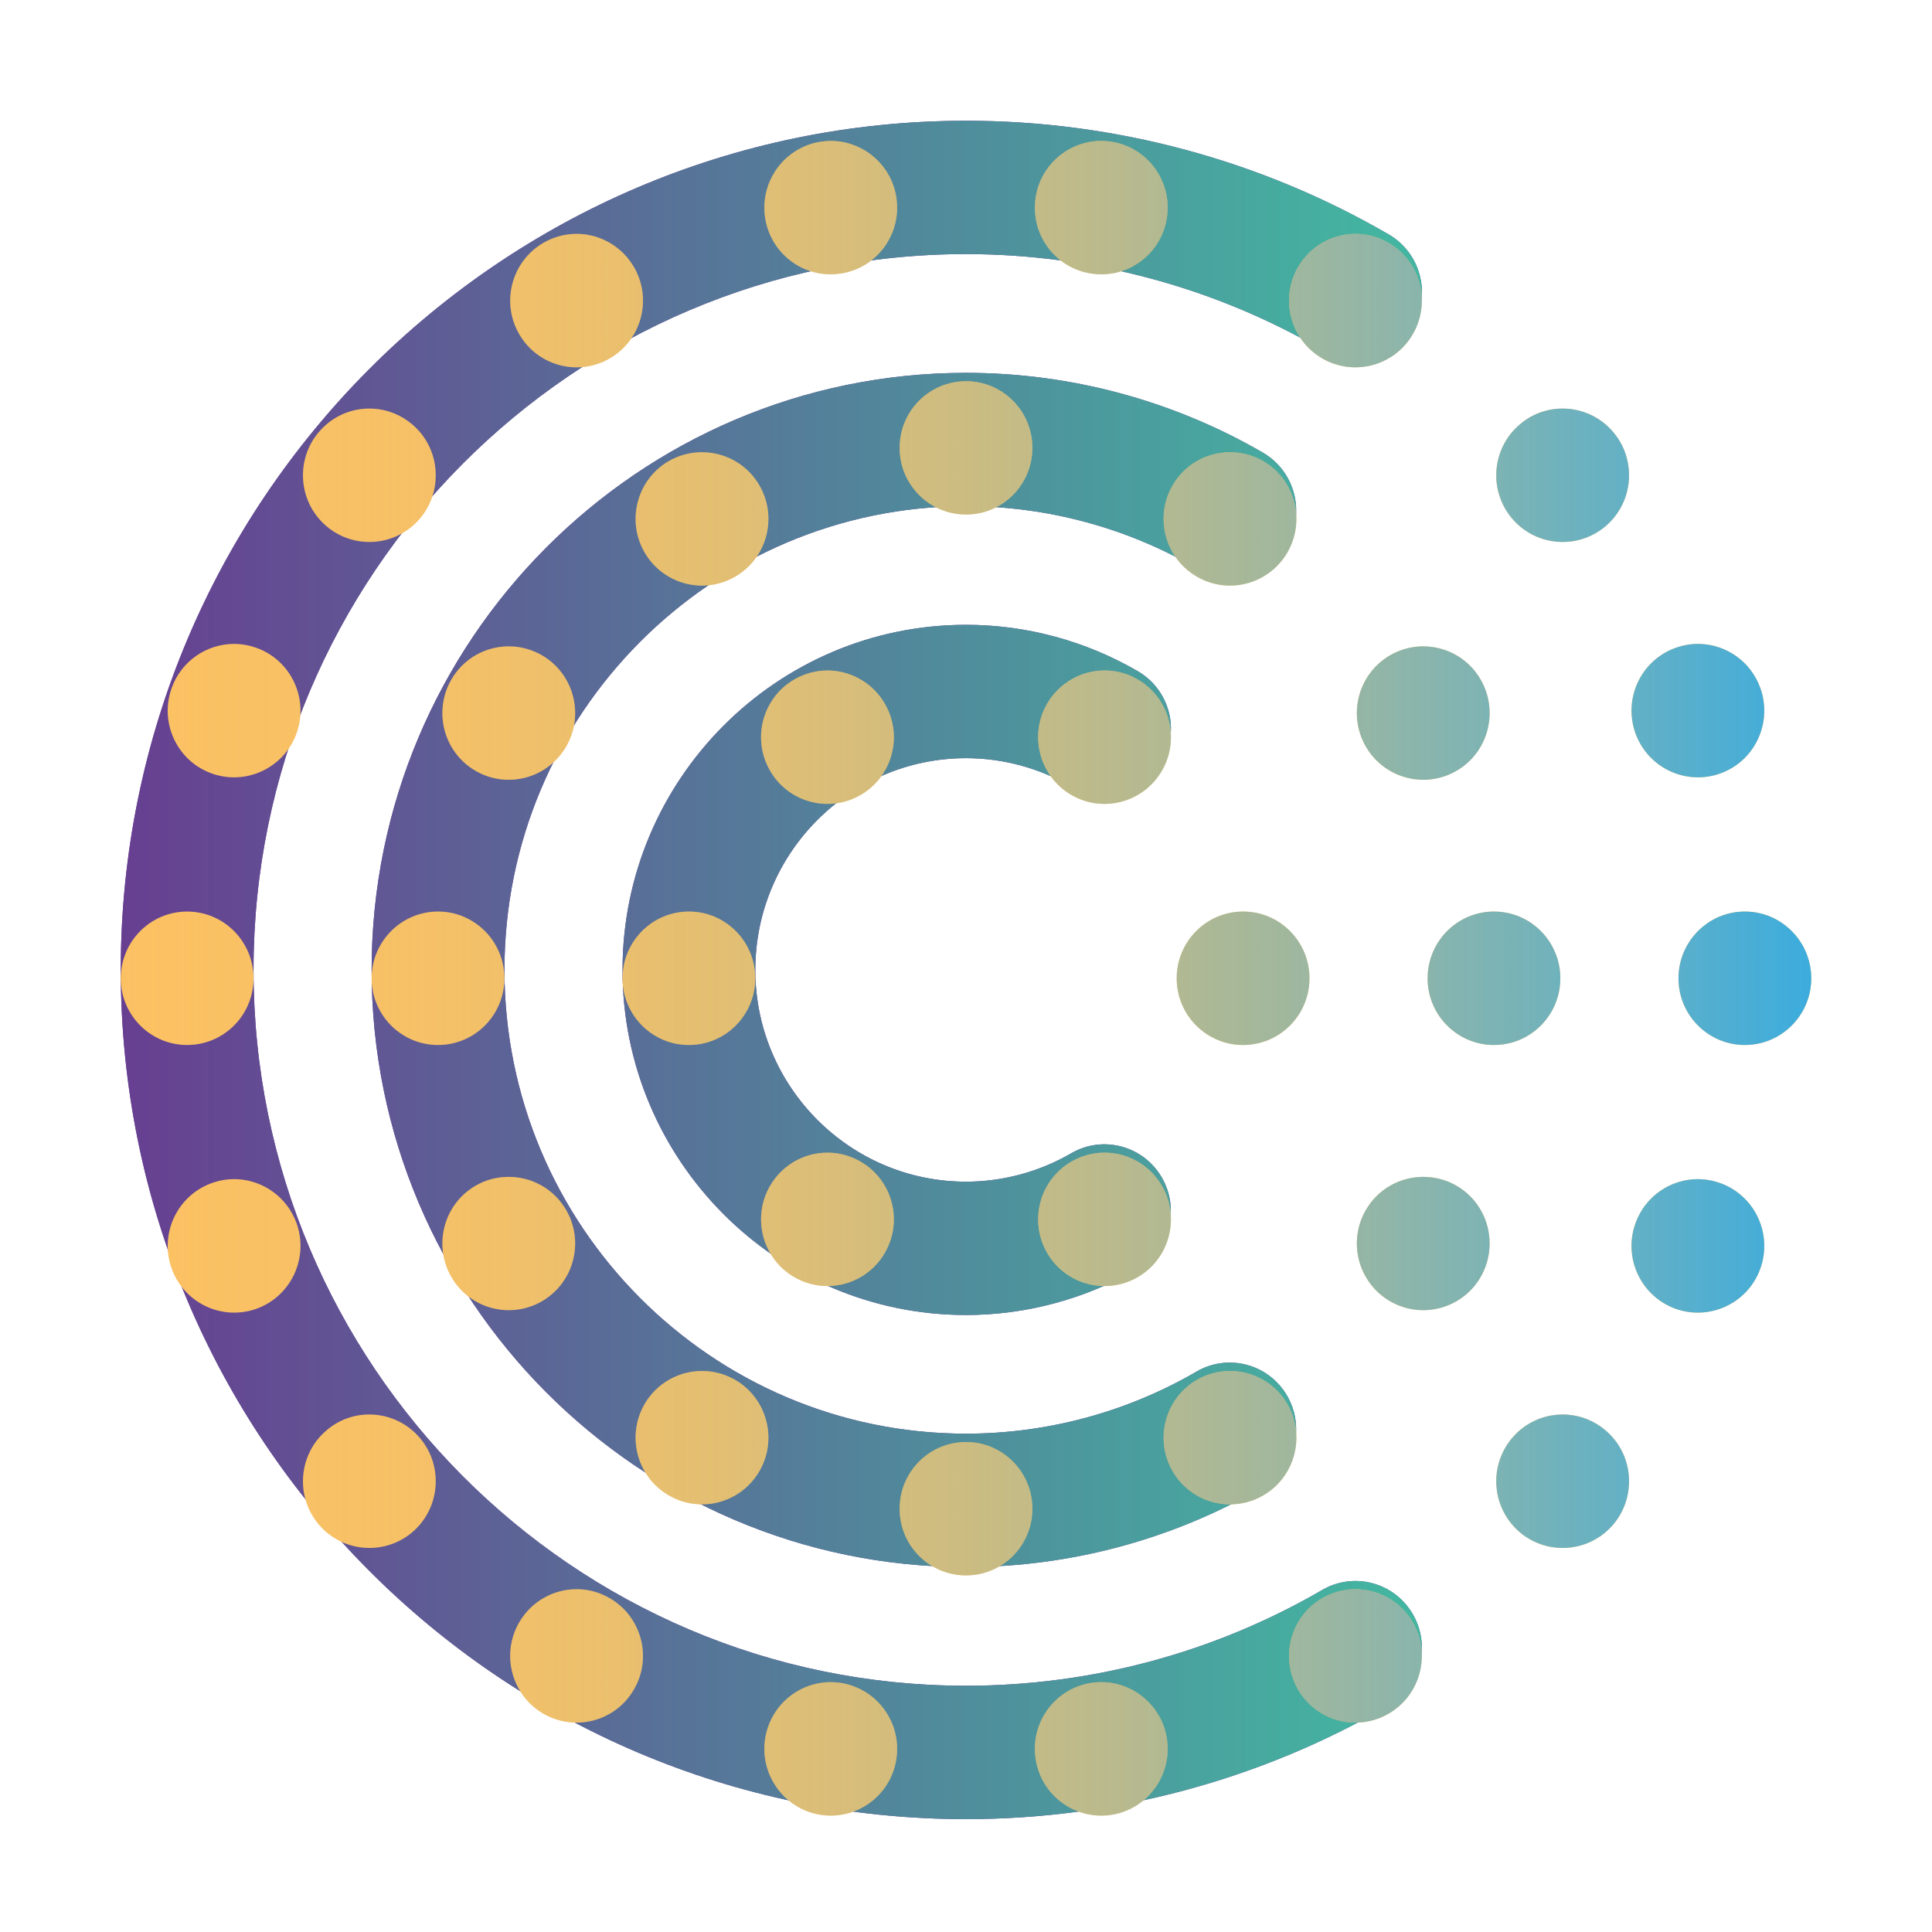 <svg width="192" height="192" viewBox="0 0 192 192" fill="none" xmlns="http://www.w3.org/2000/svg">
<path fill-rule="evenodd" clip-rule="evenodd" d="M12 96.395C12 142.926 49.683 180.784 96.003 180.784C110.764 180.784 125.295 176.882 138.007 169.484C141.161 167.652 142.233 163.592 140.415 160.434C138.591 157.259 134.555 156.177 131.401 158.009C120.687 164.24 108.451 167.527 96.003 167.527C56.962 167.527 25.195 135.618 25.195 96.395C25.195 57.166 56.962 25.251 96.003 25.251C108.451 25.251 120.692 28.544 131.407 34.775C134.555 36.602 138.596 35.514 140.42 32.35C142.244 29.187 141.167 25.133 138.013 23.3C125.295 15.908 110.769 12 96.003 12C49.683 12 12 49.858 12 96.395ZM36.931 96.395C36.931 129.116 63.433 155.731 96.003 155.731C106.369 155.731 116.578 152.98 125.513 147.781C128.668 145.942 129.745 141.894 127.916 138.719C126.092 135.556 122.056 134.468 118.902 136.311C111.97 140.343 104.046 142.475 96.003 142.475C70.707 142.475 50.132 121.809 50.132 96.395C50.132 70.97 70.707 50.304 96.003 50.304C104.046 50.304 111.97 52.441 118.902 56.467C122.056 58.3 126.092 57.223 127.921 54.059C129.751 50.885 128.668 46.83 125.519 44.992C116.578 39.799 106.369 37.053 96.003 37.053C63.433 37.053 36.931 63.662 36.931 96.395ZM61.867 96.395C61.867 115.302 77.173 130.684 96.003 130.684C101.991 130.684 107.89 129.088 113.065 126.083C116.214 124.25 117.291 120.196 115.467 117.033C113.637 113.858 109.602 112.781 106.453 114.614C103.288 116.452 99.673 117.433 96.003 117.433C84.452 117.433 75.062 107.994 75.062 96.395C75.062 84.785 84.452 75.346 96.003 75.346C99.679 75.346 103.293 76.332 106.465 78.171C109.613 80.009 113.649 78.926 115.473 75.751C117.302 72.588 116.23 68.534 113.076 66.707C107.896 63.69 101.997 62.094 96.003 62.094C77.173 62.094 61.867 77.477 61.867 96.395Z" fill="url(#paint0_linear_801_498)"/>
<path fill-rule="evenodd" clip-rule="evenodd" d="M12 96.395C12 142.926 49.683 180.784 96.003 180.784C110.764 180.784 125.295 176.882 138.007 169.484C141.161 167.652 142.233 163.592 140.415 160.434C138.591 157.259 134.555 156.177 131.401 158.009C120.687 164.24 108.451 167.527 96.003 167.527C56.962 167.527 25.195 135.618 25.195 96.395C25.195 57.166 56.962 25.251 96.003 25.251C108.451 25.251 120.692 28.544 131.407 34.775C134.555 36.602 138.596 35.514 140.42 32.35C142.244 29.187 141.167 25.133 138.013 23.3C125.295 15.908 110.769 12 96.003 12C49.683 12 12 49.858 12 96.395ZM36.931 96.395C36.931 129.116 63.433 155.731 96.003 155.731C106.369 155.731 116.578 152.98 125.513 147.781C128.668 145.942 129.745 141.894 127.916 138.719C126.092 135.556 122.056 134.468 118.902 136.311C111.97 140.343 104.046 142.475 96.003 142.475C70.707 142.475 50.132 121.809 50.132 96.395C50.132 70.97 70.707 50.304 96.003 50.304C104.046 50.304 111.97 52.441 118.902 56.467C122.056 58.3 126.092 57.223 127.921 54.059C129.751 50.885 128.668 46.83 125.519 44.992C116.578 39.799 106.369 37.053 96.003 37.053C63.433 37.053 36.931 63.662 36.931 96.395ZM61.867 96.395C61.867 115.302 77.173 130.684 96.003 130.684C101.991 130.684 107.89 129.088 113.065 126.083C116.214 124.25 117.291 120.196 115.467 117.033C113.637 113.858 109.602 112.781 106.453 114.614C103.288 116.452 99.673 117.433 96.003 117.433C84.452 117.433 75.062 107.994 75.062 96.395C75.062 84.785 84.452 75.346 96.003 75.346C99.679 75.346 103.293 76.332 106.465 78.171C109.613 80.009 113.649 78.926 115.473 75.751C117.302 72.588 116.23 68.534 113.076 66.707C107.896 63.69 101.997 62.094 96.003 62.094C77.173 62.094 61.867 77.477 61.867 96.395Z" fill="url(#paint1_linear_801_498)"/>
<path fill-rule="evenodd" clip-rule="evenodd" d="M102.946 19.479C102.333 22.963 104.541 26.295 107.927 27.084L108.294 27.159C111.762 27.779 115.068 25.556 115.863 22.159L115.939 21.791C116.551 18.301 114.338 14.985 110.956 14.181L110.59 14.105C110.332 14.064 110.073 14.033 109.817 14.016L109.434 14.004C106.291 14.004 103.507 16.276 102.946 19.479ZM81.416 14.105C77.953 14.726 75.6 17.943 76.007 21.418L76.061 21.791C76.674 25.27 79.886 27.634 83.33 27.215L83.7 27.159C87.168 26.555 89.522 23.322 89.109 19.852L89.055 19.479C88.515 16.399 85.92 14.18 82.927 14.014L82.566 14.004C82.185 14.004 81.803 14.043 81.416 14.105ZM128.988 26.561C127.234 29.617 128.174 33.501 131.071 35.413L131.401 35.617C134.448 37.379 138.309 36.435 140.217 33.514L140.42 33.181C142.169 30.136 141.229 26.258 138.326 24.341L137.996 24.137C137.092 23.608 136.107 23.318 135.13 23.254L134.712 23.24C132.428 23.24 130.211 24.435 128.988 26.561ZM53.999 24.137C50.962 25.904 49.847 29.736 51.401 32.839L51.585 33.181C53.339 36.248 57.159 37.364 60.258 35.802L60.599 35.617C63.641 33.855 64.756 30.017 63.197 26.904L63.012 26.561C61.861 24.566 59.829 23.384 57.694 23.252L57.293 23.24C56.171 23.24 55.042 23.533 53.999 24.137ZM89.403 44.504C89.403 48.037 92.16 50.929 95.629 51.124L96.003 51.135C99.52 51.135 102.393 48.364 102.587 44.88L102.598 44.504C102.598 40.97 99.845 38.089 96.377 37.894L96.003 37.884C92.36 37.884 89.403 40.844 89.403 44.504ZM151.056 42.163C148.361 44.42 147.925 48.396 150.001 51.19L150.242 51.496C152.499 54.198 156.447 54.63 159.232 52.554L159.537 52.313C162.227 50.046 162.662 46.069 160.591 43.28L160.351 42.975C159.136 41.52 157.438 40.721 155.692 40.614L155.288 40.602C153.795 40.602 152.285 41.109 151.056 42.163ZM31.655 42.975C29.393 45.672 29.651 49.664 32.179 52.054L32.469 52.313C35.159 54.575 39.122 54.32 41.505 51.786L41.763 51.496C44.015 48.793 43.761 44.801 41.239 42.421L40.95 42.163C39.833 41.215 38.503 40.709 37.16 40.617L36.712 40.602C34.826 40.602 32.957 41.408 31.655 42.975ZM116.522 48.253C114.769 51.315 115.708 55.188 118.611 57.099L118.941 57.303C121.977 59.076 125.838 58.122 127.746 55.215L127.949 54.885C129.703 51.823 128.763 47.944 125.866 46.028L125.536 45.823C124.627 45.295 123.646 45.018 122.663 44.956L122.241 44.943C119.963 44.943 117.746 46.122 116.522 48.253ZM66.464 45.823C63.422 47.59 62.307 51.423 63.866 54.541L64.051 54.885C65.81 57.935 69.62 59.061 72.723 57.489L73.064 57.303C76.106 55.542 77.222 51.714 75.662 48.597L75.478 48.253C74.326 46.247 72.295 45.085 70.16 44.956L69.759 44.943C68.642 44.943 67.508 45.22 66.464 45.823ZM166.479 64.397C163.174 65.606 161.412 69.195 162.421 72.538L162.539 72.895C163.742 76.205 167.31 77.975 170.637 76.971L170.992 76.853C174.297 75.65 176.054 72.06 175.05 68.713L174.932 68.355C174.002 65.788 171.667 64.152 169.119 64.002L168.736 63.991C167.989 63.991 167.226 64.126 166.479 64.397ZM17.068 68.355C15.86 71.682 17.466 75.345 20.66 76.715L21.008 76.853C24.314 78.056 27.959 76.442 29.328 73.243L29.466 72.895C30.664 69.573 29.062 65.911 25.874 64.535L25.526 64.397C24.929 64.18 24.321 64.051 23.72 64.007L23.27 63.991C20.57 63.991 18.039 65.66 17.068 68.355ZM138.147 65.119C135.1 66.891 133.984 70.719 135.544 73.837L135.728 74.18C137.482 77.231 141.297 78.357 144.4 76.79L144.742 76.605C147.784 74.843 148.894 71.01 147.334 67.887L147.15 67.543C146.004 65.543 143.972 64.376 141.838 64.246L141.436 64.234C140.314 64.234 139.186 64.527 138.147 65.119ZM44.85 67.543C43.091 70.61 44.03 74.489 46.933 76.401L47.264 76.605C50.305 78.372 54.161 77.418 56.068 74.511L56.272 74.18C58.031 71.119 57.086 67.245 54.188 65.324L53.858 65.119C52.95 64.601 51.964 64.311 50.983 64.247L50.564 64.234C48.285 64.234 46.068 65.418 44.85 67.543ZM104.051 69.951C102.298 73.001 103.242 76.885 106.14 78.797L106.47 79.001C109.512 80.768 113.373 79.82 115.28 76.903L115.484 76.571C117.237 73.521 116.293 69.642 113.4 67.731L113.071 67.526C112.162 66.999 111.176 66.708 110.192 66.644L109.77 66.63C107.492 66.63 105.275 67.825 104.051 69.951ZM78.935 67.526C75.888 69.288 74.777 73.121 76.332 76.229L76.516 76.571C78.27 79.632 82.09 80.754 85.189 79.186L85.53 79.001C88.577 77.24 89.688 73.402 88.128 70.293L87.943 69.951C86.797 67.95 84.761 66.774 82.63 66.642L82.23 66.63C81.107 66.63 79.968 66.923 78.935 67.526ZM166.805 97.226C166.805 100.754 169.562 103.645 173.026 103.841L173.4 103.851C176.917 103.851 179.795 101.081 179.99 97.601L180 97.226C180 93.692 177.243 90.795 173.774 90.599L173.4 90.589C169.763 90.589 166.805 93.566 166.805 97.226ZM141.874 97.226C141.874 100.754 144.626 103.645 148.095 103.841L148.469 103.851C151.991 103.851 154.859 101.081 155.053 97.601L155.064 97.226C155.064 93.692 152.317 90.795 148.844 90.599L148.469 90.589C144.826 90.589 141.874 93.566 141.874 97.226ZM116.938 97.226C116.938 100.754 119.695 103.645 123.164 103.841L123.538 103.851C127.06 103.851 129.929 101.081 130.122 97.601L130.133 97.226C130.133 93.692 127.386 90.795 123.913 90.599L123.538 90.589C119.895 90.589 116.938 93.566 116.938 97.226ZM61.867 97.226C61.867 100.754 64.62 103.645 68.088 103.841L68.462 103.851C71.984 103.851 74.853 101.081 75.046 97.601L75.057 97.226C75.057 93.692 72.31 90.795 68.837 90.599L68.462 90.589C64.82 90.589 61.867 93.566 61.867 97.226ZM36.931 97.226C36.931 100.754 39.688 103.645 43.157 103.841L43.531 103.851C47.048 103.851 49.922 101.081 50.115 97.601L50.126 97.226C50.126 93.692 47.374 90.795 43.906 90.599L43.531 90.589C39.889 90.589 36.931 93.566 36.931 97.226ZM12 97.226C12 100.754 14.752 103.645 18.221 103.841L18.595 103.851C22.117 103.851 24.991 101.081 25.185 97.601L25.195 97.226C25.195 93.692 22.443 90.795 18.97 90.599L18.595 90.589C14.952 90.589 12 93.566 12 97.226ZM106.47 115.444C103.429 117.206 102.313 121.039 103.867 124.147L104.051 124.489C105.81 127.55 109.625 128.666 112.729 127.104L113.071 126.919C116.107 125.152 117.222 121.319 115.668 118.211L115.484 117.869C114.332 115.868 112.301 114.692 110.161 114.56L109.759 114.548C108.642 114.548 107.509 114.841 106.47 115.444ZM76.516 117.869C74.763 120.919 75.702 124.798 78.605 126.715L78.935 126.919C81.977 128.681 85.838 127.737 87.74 124.821L87.943 124.489C89.702 121.439 88.763 117.56 85.86 115.649L85.53 115.444C84.621 114.916 83.64 114.626 82.656 114.562L82.235 114.548C79.957 114.548 77.74 115.743 76.516 117.869ZM135.728 120.266C133.969 123.316 134.914 127.195 137.817 129.111L138.147 129.316C141.184 131.077 145.044 130.134 146.947 127.228L147.15 126.897C148.909 123.83 147.97 119.951 145.072 118.039L144.742 117.835C143.829 117.307 142.846 117.03 141.867 116.969L141.448 116.956C139.169 116.956 136.946 118.134 135.728 120.266ZM47.264 117.835C44.217 119.597 43.106 123.43 44.666 126.553L44.85 126.897C46.604 129.947 50.419 131.063 53.517 129.5L53.858 129.316C56.9 127.549 58.016 123.716 56.456 120.608L56.272 120.266C55.12 118.259 53.089 117.098 50.959 116.968L50.558 116.956C49.436 116.956 48.302 117.232 47.264 117.835ZM162.539 121.546C161.331 124.872 162.937 128.53 166.131 129.91L166.479 130.049C169.785 131.252 173.431 129.638 174.795 126.439L174.932 126.09C176.135 122.764 174.534 119.106 171.34 117.726L170.992 117.587C170.395 117.371 169.79 117.241 169.187 117.197L168.736 117.181C166.042 117.181 163.51 118.856 162.539 121.546ZM21.008 117.587C17.703 118.801 15.94 122.386 16.949 125.733L17.068 126.09C18.271 129.4 21.839 131.17 25.17 130.167L25.526 130.049C28.826 128.835 30.583 125.25 29.584 121.903L29.466 121.546C28.536 118.984 26.196 117.343 23.648 117.192L23.264 117.181C22.518 117.181 21.755 117.316 21.008 117.587ZM118.941 137.131C115.894 138.904 114.783 142.726 116.338 145.843L116.522 146.187C118.281 149.243 122.096 150.364 125.195 148.797L125.536 148.611C128.578 146.85 129.688 143.017 128.133 139.894L127.949 139.55C126.798 137.555 124.766 136.388 122.631 136.258L122.23 136.246C121.113 136.246 119.974 136.533 118.941 137.131ZM64.051 139.55C62.292 142.617 63.236 146.496 66.134 148.407L66.464 148.611C69.506 150.379 73.367 149.43 75.274 146.518L75.478 146.187C77.237 143.126 76.292 139.257 73.394 137.336L73.064 137.131C72.151 136.608 71.173 136.322 70.191 136.259L69.77 136.246C67.491 136.246 65.274 137.43 64.051 139.55ZM150.242 142.945C147.98 145.647 148.239 149.634 150.766 152.029L151.056 152.288C153.746 154.55 157.709 154.29 160.092 151.761L160.351 151.47C162.607 148.762 162.349 144.775 159.826 142.391L159.537 142.133C158.42 141.184 157.09 140.678 155.747 140.586L155.299 140.571C153.413 140.571 151.544 141.383 150.242 142.945ZM32.469 142.133C29.774 144.394 29.338 148.366 31.414 151.164L31.655 151.47C33.907 154.167 37.859 154.604 40.645 152.529L40.95 152.288C43.639 150.015 44.069 146.043 42.003 143.25L41.763 142.945C40.549 141.494 38.851 140.69 37.109 140.583L36.706 140.571C35.208 140.571 33.698 141.078 32.469 142.133ZM89.403 149.937C89.403 153.475 92.16 156.357 95.629 156.552L96.003 156.562C99.52 156.562 102.393 153.802 102.587 150.313L102.598 149.937C102.598 146.403 99.845 143.511 96.377 143.316L96.003 143.305C92.36 143.305 89.403 146.277 89.403 149.937ZM131.401 158.829C128.359 160.596 127.249 164.429 128.804 167.532L128.988 167.873C130.747 170.94 134.562 172.051 137.655 170.488L137.996 170.304C141.043 168.542 142.154 164.709 140.604 161.596L140.42 161.253C139.264 159.253 137.237 158.076 135.102 157.945L134.701 157.932C133.579 157.932 132.439 158.225 131.401 158.829ZM51.585 161.253C49.832 164.309 50.776 168.188 53.669 170.1L53.999 170.304C57.046 172.065 60.907 171.127 62.809 168.206L63.012 167.873C64.771 164.828 63.827 160.95 60.929 159.034L60.599 158.829C59.685 158.301 58.708 158.01 57.725 157.946L57.304 157.932C55.026 157.932 52.809 159.128 51.585 161.253ZM108.294 167.27C104.826 167.896 102.478 171.119 102.891 174.584L102.946 174.956C103.558 178.435 106.765 180.794 110.219 180.389L110.59 180.335C114.053 179.714 116.406 176.486 115.993 173.021L115.939 172.649C115.393 169.559 112.799 167.344 109.811 167.178L109.45 167.169C109.069 167.169 108.687 167.202 108.294 167.27ZM76.061 172.649C75.454 176.128 77.668 179.455 81.049 180.259L81.416 180.335C84.879 180.939 88.19 178.721 88.98 175.324L89.055 174.956C89.667 171.477 87.454 168.155 84.067 167.347L83.7 167.27C83.446 167.225 83.189 167.195 82.934 167.18L82.555 167.169C79.412 167.169 76.628 169.435 76.061 172.649Z" fill="url(#paint2_linear_801_498)"/>
<path fill-rule="evenodd" clip-rule="evenodd" d="M102.946 19.479C102.333 22.963 104.541 26.295 107.927 27.084L108.294 27.159C111.762 27.779 115.068 25.556 115.863 22.159L115.939 21.791C116.551 18.301 114.338 14.985 110.956 14.181L110.59 14.105C110.332 14.064 110.073 14.033 109.817 14.016L109.434 14.004C106.291 14.004 103.507 16.276 102.946 19.479ZM81.416 14.105C77.953 14.726 75.6 17.943 76.007 21.418L76.061 21.791C76.674 25.27 79.886 27.634 83.33 27.215L83.7 27.159C87.168 26.555 89.522 23.322 89.109 19.852L89.055 19.479C88.515 16.399 85.92 14.18 82.927 14.014L82.566 14.004C82.185 14.004 81.803 14.043 81.416 14.105ZM128.988 26.561C127.234 29.617 128.174 33.501 131.071 35.413L131.401 35.617C134.448 37.379 138.309 36.435 140.217 33.514L140.42 33.181C142.169 30.136 141.229 26.258 138.326 24.341L137.996 24.137C137.092 23.608 136.107 23.318 135.13 23.254L134.712 23.24C132.428 23.24 130.211 24.435 128.988 26.561ZM53.999 24.137C50.962 25.904 49.847 29.736 51.401 32.839L51.585 33.181C53.339 36.248 57.159 37.364 60.258 35.802L60.599 35.617C63.641 33.855 64.756 30.017 63.197 26.904L63.012 26.561C61.861 24.566 59.829 23.384 57.694 23.252L57.293 23.24C56.171 23.24 55.042 23.533 53.999 24.137ZM89.403 44.504C89.403 48.037 92.16 50.929 95.629 51.124L96.003 51.135C99.52 51.135 102.393 48.364 102.587 44.88L102.598 44.504C102.598 40.97 99.845 38.089 96.377 37.894L96.003 37.884C92.36 37.884 89.403 40.844 89.403 44.504ZM151.056 42.163C148.361 44.42 147.925 48.396 150.001 51.19L150.242 51.496C152.499 54.198 156.447 54.63 159.232 52.554L159.537 52.313C162.227 50.046 162.662 46.069 160.591 43.28L160.351 42.975C159.136 41.52 157.438 40.721 155.692 40.614L155.288 40.602C153.795 40.602 152.285 41.109 151.056 42.163ZM31.655 42.975C29.393 45.672 29.651 49.664 32.179 52.054L32.469 52.313C35.159 54.575 39.122 54.32 41.505 51.786L41.763 51.496C44.015 48.793 43.761 44.801 41.239 42.421L40.95 42.163C39.833 41.215 38.503 40.709 37.16 40.617L36.712 40.602C34.826 40.602 32.957 41.408 31.655 42.975ZM116.522 48.253C114.769 51.315 115.708 55.188 118.611 57.099L118.941 57.303C121.977 59.076 125.838 58.122 127.746 55.215L127.949 54.885C129.703 51.823 128.763 47.944 125.866 46.028L125.536 45.823C124.627 45.295 123.646 45.018 122.663 44.956L122.241 44.943C119.963 44.943 117.746 46.122 116.522 48.253ZM66.464 45.823C63.422 47.59 62.307 51.423 63.866 54.541L64.051 54.885C65.81 57.935 69.62 59.061 72.723 57.489L73.064 57.303C76.106 55.542 77.222 51.714 75.662 48.597L75.478 48.253C74.326 46.247 72.295 45.085 70.16 44.956L69.759 44.943C68.642 44.943 67.508 45.22 66.464 45.823ZM166.479 64.397C163.174 65.606 161.412 69.195 162.421 72.538L162.539 72.895C163.742 76.205 167.31 77.975 170.637 76.971L170.992 76.853C174.297 75.65 176.054 72.06 175.05 68.713L174.932 68.355C174.002 65.788 171.667 64.152 169.119 64.002L168.736 63.991C167.989 63.991 167.226 64.126 166.479 64.397ZM17.068 68.355C15.86 71.682 17.466 75.345 20.66 76.715L21.008 76.853C24.314 78.056 27.959 76.442 29.328 73.243L29.466 72.895C30.664 69.573 29.062 65.911 25.874 64.535L25.526 64.397C24.929 64.18 24.321 64.051 23.72 64.007L23.27 63.991C20.57 63.991 18.039 65.66 17.068 68.355ZM138.147 65.119C135.1 66.891 133.984 70.719 135.544 73.837L135.728 74.18C137.482 77.231 141.297 78.357 144.4 76.79L144.742 76.605C147.784 74.843 148.894 71.01 147.334 67.887L147.15 67.543C146.004 65.543 143.972 64.376 141.838 64.246L141.436 64.234C140.314 64.234 139.186 64.527 138.147 65.119ZM44.85 67.543C43.091 70.61 44.03 74.489 46.933 76.401L47.264 76.605C50.305 78.372 54.161 77.418 56.068 74.511L56.272 74.18C58.031 71.119 57.086 67.245 54.188 65.324L53.858 65.119C52.95 64.601 51.964 64.311 50.983 64.247L50.564 64.234C48.285 64.234 46.068 65.418 44.85 67.543ZM104.051 69.951C102.298 73.001 103.242 76.885 106.14 78.797L106.47 79.001C109.512 80.768 113.373 79.82 115.28 76.903L115.484 76.571C117.237 73.521 116.293 69.642 113.4 67.731L113.071 67.526C112.162 66.999 111.176 66.708 110.192 66.644L109.77 66.63C107.492 66.63 105.275 67.825 104.051 69.951ZM78.935 67.526C75.888 69.288 74.777 73.121 76.332 76.229L76.516 76.571C78.27 79.632 82.09 80.754 85.189 79.186L85.53 79.001C88.577 77.24 89.688 73.402 88.128 70.293L87.943 69.951C86.797 67.95 84.761 66.774 82.63 66.642L82.23 66.63C81.107 66.63 79.968 66.923 78.935 67.526ZM166.805 97.226C166.805 100.754 169.562 103.645 173.026 103.841L173.4 103.851C176.917 103.851 179.795 101.081 179.99 97.601L180 97.226C180 93.692 177.243 90.795 173.774 90.599L173.4 90.589C169.763 90.589 166.805 93.566 166.805 97.226ZM141.874 97.226C141.874 100.754 144.626 103.645 148.095 103.841L148.469 103.851C151.991 103.851 154.859 101.081 155.053 97.601L155.064 97.226C155.064 93.692 152.317 90.795 148.844 90.599L148.469 90.589C144.826 90.589 141.874 93.566 141.874 97.226ZM116.938 97.226C116.938 100.754 119.695 103.645 123.164 103.841L123.538 103.851C127.06 103.851 129.929 101.081 130.122 97.601L130.133 97.226C130.133 93.692 127.386 90.795 123.913 90.599L123.538 90.589C119.895 90.589 116.938 93.566 116.938 97.226ZM61.867 97.226C61.867 100.754 64.62 103.645 68.088 103.841L68.462 103.851C71.984 103.851 74.853 101.081 75.046 97.601L75.057 97.226C75.057 93.692 72.31 90.795 68.837 90.599L68.462 90.589C64.82 90.589 61.867 93.566 61.867 97.226ZM36.931 97.226C36.931 100.754 39.688 103.645 43.157 103.841L43.531 103.851C47.048 103.851 49.922 101.081 50.115 97.601L50.126 97.226C50.126 93.692 47.374 90.795 43.906 90.599L43.531 90.589C39.889 90.589 36.931 93.566 36.931 97.226ZM12 97.226C12 100.754 14.752 103.645 18.221 103.841L18.595 103.851C22.117 103.851 24.991 101.081 25.185 97.601L25.195 97.226C25.195 93.692 22.443 90.795 18.97 90.599L18.595 90.589C14.952 90.589 12 93.566 12 97.226ZM106.47 115.444C103.429 117.206 102.313 121.039 103.867 124.147L104.051 124.489C105.81 127.55 109.625 128.666 112.729 127.104L113.071 126.919C116.107 125.152 117.222 121.319 115.668 118.211L115.484 117.869C114.332 115.868 112.301 114.692 110.161 114.56L109.759 114.548C108.642 114.548 107.509 114.841 106.47 115.444ZM76.516 117.869C74.763 120.919 75.702 124.798 78.605 126.715L78.935 126.919C81.977 128.681 85.838 127.737 87.74 124.821L87.943 124.489C89.702 121.439 88.763 117.56 85.86 115.649L85.53 115.444C84.621 114.916 83.64 114.626 82.656 114.562L82.235 114.548C79.957 114.548 77.74 115.743 76.516 117.869ZM135.728 120.266C133.969 123.316 134.914 127.195 137.817 129.111L138.147 129.316C141.184 131.077 145.044 130.134 146.947 127.228L147.15 126.897C148.909 123.83 147.97 119.951 145.072 118.039L144.742 117.835C143.829 117.307 142.846 117.03 141.867 116.969L141.448 116.956C139.169 116.956 136.946 118.134 135.728 120.266ZM47.264 117.835C44.217 119.597 43.106 123.43 44.666 126.553L44.85 126.897C46.604 129.947 50.419 131.063 53.517 129.5L53.858 129.316C56.9 127.549 58.016 123.716 56.456 120.608L56.272 120.266C55.12 118.259 53.089 117.098 50.959 116.968L50.558 116.956C49.436 116.956 48.302 117.232 47.264 117.835ZM162.539 121.546C161.331 124.872 162.937 128.53 166.131 129.91L166.479 130.049C169.785 131.252 173.431 129.638 174.795 126.439L174.932 126.09C176.135 122.764 174.534 119.106 171.34 117.726L170.992 117.587C170.395 117.371 169.79 117.241 169.187 117.197L168.736 117.181C166.042 117.181 163.51 118.856 162.539 121.546ZM21.008 117.587C17.703 118.801 15.94 122.386 16.949 125.733L17.068 126.09C18.271 129.4 21.839 131.17 25.17 130.167L25.526 130.049C28.826 128.835 30.583 125.25 29.584 121.903L29.466 121.546C28.536 118.984 26.196 117.343 23.648 117.192L23.264 117.181C22.518 117.181 21.755 117.316 21.008 117.587ZM118.941 137.131C115.894 138.904 114.783 142.726 116.338 145.843L116.522 146.187C118.281 149.243 122.096 150.364 125.195 148.797L125.536 148.611C128.578 146.85 129.688 143.017 128.133 139.894L127.949 139.55C126.798 137.555 124.766 136.388 122.631 136.258L122.23 136.246C121.113 136.246 119.974 136.533 118.941 137.131ZM64.051 139.55C62.292 142.617 63.236 146.496 66.134 148.407L66.464 148.611C69.506 150.379 73.367 149.43 75.274 146.518L75.478 146.187C77.237 143.126 76.292 139.257 73.394 137.336L73.064 137.131C72.151 136.608 71.173 136.322 70.191 136.259L69.77 136.246C67.491 136.246 65.274 137.43 64.051 139.55ZM150.242 142.945C147.98 145.647 148.239 149.634 150.766 152.029L151.056 152.288C153.746 154.55 157.709 154.29 160.092 151.761L160.351 151.47C162.607 148.762 162.349 144.775 159.826 142.391L159.537 142.133C158.42 141.184 157.09 140.678 155.747 140.586L155.299 140.571C153.413 140.571 151.544 141.383 150.242 142.945ZM32.469 142.133C29.774 144.394 29.338 148.366 31.414 151.164L31.655 151.47C33.907 154.167 37.859 154.604 40.645 152.529L40.95 152.288C43.639 150.015 44.069 146.043 42.003 143.25L41.763 142.945C40.549 141.494 38.851 140.69 37.109 140.583L36.706 140.571C35.208 140.571 33.698 141.078 32.469 142.133ZM89.403 149.937C89.403 153.475 92.16 156.357 95.629 156.552L96.003 156.562C99.52 156.562 102.393 153.802 102.587 150.313L102.598 149.937C102.598 146.403 99.845 143.511 96.377 143.316L96.003 143.305C92.36 143.305 89.403 146.277 89.403 149.937ZM131.401 158.829C128.359 160.596 127.249 164.429 128.804 167.532L128.988 167.873C130.747 170.94 134.562 172.051 137.655 170.488L137.996 170.304C141.043 168.542 142.154 164.709 140.604 161.596L140.42 161.253C139.264 159.253 137.237 158.076 135.102 157.945L134.701 157.932C133.579 157.932 132.439 158.225 131.401 158.829ZM51.585 161.253C49.832 164.309 50.776 168.188 53.669 170.1L53.999 170.304C57.046 172.065 60.907 171.127 62.809 168.206L63.012 167.873C64.771 164.828 63.827 160.95 60.929 159.034L60.599 158.829C59.685 158.301 58.708 158.01 57.725 157.946L57.304 157.932C55.026 157.932 52.809 159.128 51.585 161.253ZM108.294 167.27C104.826 167.896 102.478 171.119 102.891 174.584L102.946 174.956C103.558 178.435 106.765 180.794 110.219 180.389L110.59 180.335C114.053 179.714 116.406 176.486 115.993 173.021L115.939 172.649C115.393 169.559 112.799 167.344 109.811 167.178L109.45 167.169C109.069 167.169 108.687 167.202 108.294 167.27ZM76.061 172.649C75.454 176.128 77.668 179.455 81.049 180.259L81.416 180.335C84.879 180.939 88.19 178.721 88.98 175.324L89.055 174.956C89.667 171.477 87.454 168.155 84.067 167.347L83.7 167.27C83.446 167.225 83.189 167.195 82.934 167.18L82.555 167.169C79.412 167.169 76.628 169.435 76.061 172.649Z" fill="url(#paint3_linear_801_498)"/>
<defs>
<linearGradient id="paint0_linear_801_498" x1="44493.9" y1="7438.5" x2="12" y2="7438.5" gradientUnits="userSpaceOnUse">
<stop stop-color="#43B6A1"/>
<stop offset="1" stop-color="#673F91"/>
</linearGradient>
<linearGradient id="paint1_linear_801_498" x1="139.233" y1="96.154" x2="12" y2="96.154" gradientUnits="userSpaceOnUse">
<stop stop-color="#43B6A1"/>
<stop offset="1" stop-color="#673F91"/>
</linearGradient>
<linearGradient id="paint2_linear_801_498" x1="12" y1="7336.94" x2="57804" y2="7336.94" gradientUnits="userSpaceOnUse">
<stop stop-color="#FBC163"/>
<stop offset="0.096" stop-color="#F5C06F"/>
<stop offset="0.197" stop-color="#E2BE7D"/>
<stop offset="0.298" stop-color="#CEBB89"/>
<stop offset="0.401" stop-color="#BAB997"/>
<stop offset="0.501" stop-color="#A5B8A4"/>
<stop offset="0.595" stop-color="#92B6B0"/>
<stop offset="0.704" stop-color="#7CB2BC"/>
<stop offset="0.798" stop-color="#68B0C7"/>
<stop offset="0.903" stop-color="#50AED3"/>
<stop offset="1" stop-color="#3CACDE"/>
</linearGradient>
<linearGradient id="paint3_linear_801_498" x1="12" y1="97.219" x2="180" y2="97.219" gradientUnits="userSpaceOnUse">
<stop stop-color="#FBC163" stop-opacity="0"/>
<stop offset="1" stop-color="#3CACDE"/>
</linearGradient>
</defs>
</svg>
